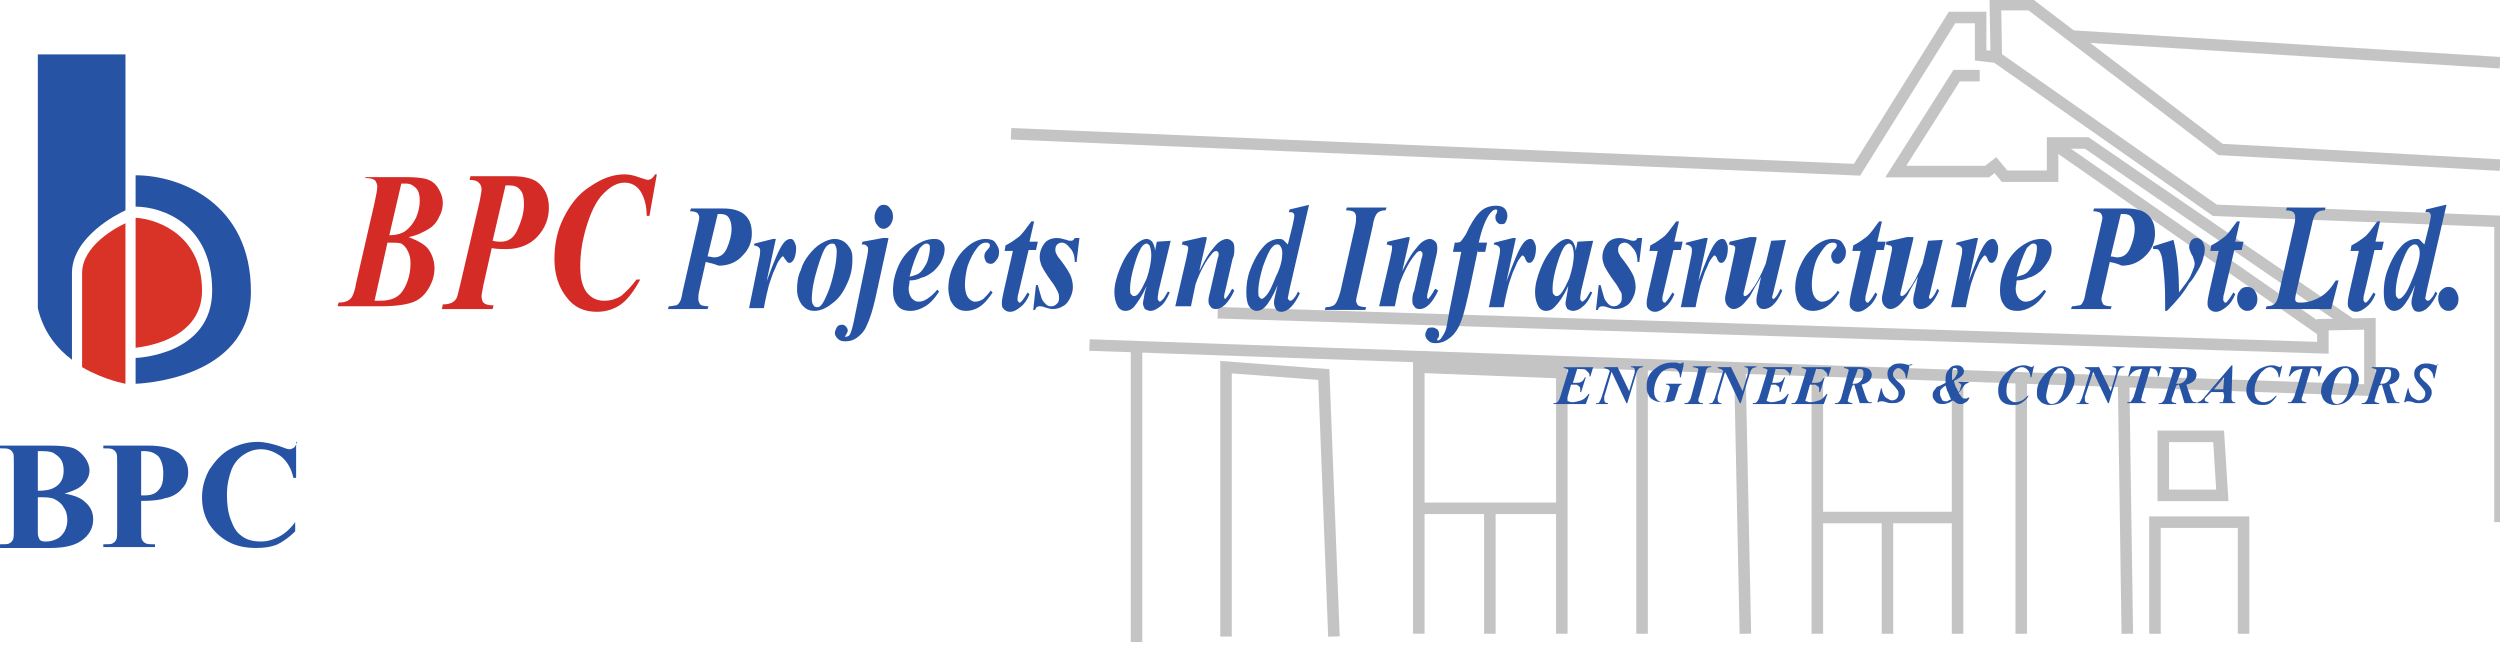 <?xml version="1.0" encoding="utf-8"?>
<!-- Generator: Adobe Illustrator 16.0.0, SVG Export Plug-In . SVG Version: 6.00 Build 0)  -->
<!DOCTYPE svg PUBLIC "-//W3C//DTD SVG 1.1//EN" "http://www.w3.org/Graphics/SVG/1.1/DTD/svg11.dtd">
<svg version="1.1" id="Layer_1" xmlns:x="http://ns.adobe.com/Extensibility/1.0/" xmlns:i="http://ns.adobe.com/AdobeIllustrator/10.0/" xmlns:graph="http://ns.adobe.com/Graphs/1.0/"
	 xmlns="http://www.w3.org/2000/svg" xmlns:xlink="http://www.w3.org/1999/xlink" xmlns:a="http://ns.adobe.com/AdobeSVGViewerExtensions/3.0/"
	 x="0px" y="0px" width="271px" height="70px" viewBox="0 0 271 70" enable-background="new 0 0 271 70" xml:space="preserve">
<g>
	<g>
		<polyline fill="none" stroke="#C5C4C5" stroke-width="1.25" stroke-miterlimit="10" points="109.6,14.5 201.3,18.4 211.6,1.9 
			214.7,1.9 214.7,6 216.4,6.2 240.1,22.8 271,24 271,56.6 		"/>
		<polyline fill="none" stroke="#C5C4C5" stroke-width="1.25" stroke-miterlimit="10" points="271,17.9 240.7,16.2 220.1,0.5 
			216.3,0.5 216.4,6.2 		"/>
		<line fill="none" stroke="#C5C4C5" stroke-width="1.25" stroke-miterlimit="10" x1="224.5" y1="3.9" x2="271" y2="6.8"/>
		<polyline fill="none" stroke="#C5C4C5" stroke-width="1.25" stroke-miterlimit="10" points="132,33.9 251.8,37.7 251.8,35.2 
			256.9,35.1 256.9,42.3 118.1,37.4 		"/>
		<line fill="none" stroke="#C5C4C5" stroke-width="1.25" stroke-miterlimit="10" x1="251.8" y1="35.9" x2="222.5" y2="15.5"/>
		<polyline fill="none" stroke="#C5C4C5" stroke-width="1.25" stroke-miterlimit="10" points="254.8,35.1 226.2,15.5 222.5,15.5 
			222.5,19.1 217.3,19.1 216.3,17.9 215.4,18.6 205.5,18.6 212.1,8.2 214.6,8.2 		"/>
		<line fill="none" stroke="#C5C4C5" stroke-width="1.25" stroke-miterlimit="10" x1="123.2" y1="37.6" x2="123.2" y2="69.6"/>
		<polyline fill="none" stroke="#C5C4C5" stroke-width="1.25" stroke-miterlimit="10" points="132.9,69 132.9,39.8 143.5,40.6 
			144.6,69 		"/>
		<polyline fill="none" stroke="#C5C4C5" stroke-width="1.25" stroke-miterlimit="10" points="153.8,68.7 153.8,39.8 169.3,40.4 
			169.3,68.7 		"/>
		<line fill="none" stroke="#C5C4C5" stroke-width="1.25" stroke-miterlimit="10" x1="153.8" y1="55.1" x2="169.3" y2="55.1"/>
		<line fill="none" stroke="#C5C4C5" stroke-width="1.25" stroke-miterlimit="10" x1="161.5" y1="55.1" x2="161.5" y2="68.7"/>
		<line fill="none" stroke="#C5C4C5" stroke-width="1.25" stroke-miterlimit="10" x1="178" y1="68.7" x2="178" y2="39.5"/>
		<line fill="none" stroke="#C5C4C5" stroke-width="1.25" stroke-miterlimit="10" x1="189.2" y1="68.7" x2="188.6" y2="39.9"/>
		<line fill="none" stroke="#C5C4C5" stroke-width="1.25" stroke-miterlimit="10" x1="197" y1="68.7" x2="197" y2="40.2"/>
		<line fill="none" stroke="#C5C4C5" stroke-width="1.25" stroke-miterlimit="10" x1="212.2" y1="68.7" x2="212.2" y2="40.7"/>
		<line fill="none" stroke="#C5C4C5" stroke-width="1.25" stroke-miterlimit="10" x1="197" y1="56.1" x2="212.2" y2="56.1"/>
		<line fill="none" stroke="#C5C4C5" stroke-width="1.25" stroke-miterlimit="10" x1="204.6" y1="56.1" x2="204.6" y2="68.7"/>
		<line fill="none" stroke="#C5C4C5" stroke-width="1.25" stroke-miterlimit="10" x1="219.1" y1="68.7" x2="219.1" y2="40.9"/>
		<line fill="none" stroke="#C5C4C5" stroke-width="1.25" stroke-miterlimit="10" x1="230.6" y1="68.7" x2="230.2" y2="41.3"/>
		<polyline fill="none" stroke="#C5C4C5" stroke-width="1.25" stroke-miterlimit="10" points="233.6,68.7 233.6,56.6 243.2,56.6 
			243.2,68.7 		"/>
		<polygon fill="none" stroke="#C5C4C5" stroke-width="1.25" stroke-miterlimit="10" points="234.5,47.3 240.5,47.3 240.9,53.7 
			234.5,53.7 		"/>
	</g>
	<g>
		<path fill="#2753A5" d="M14.7,19v3.4c2.9,0,8.3,1.9,8.3,9.1c0,7-8.2,7.3-8.3,7.3l0,0v2.8c0,0,12.5-0.3,12.5-10
			C27.2,22,19.5,19,14.7,19z"/>
		<path fill="#D93328" d="M14.7,23.6v14.1c1.7-0.2,7.2-1.2,7.2-6.2C21.9,25.7,17.4,23.8,14.7,23.6z"/>
	</g>
	<g>
		<path fill="#2753A5" d="M7.8,29.6c0-3.9,4.9-6.4,5.8-6.8V5.9H4.1v27.5C4.7,36,6.2,37.8,7.8,39V29.6z"/>
		<path fill="#D93328" d="M8.9,29.6v10.2c2.4,1.4,4.7,1.8,4.7,1.8V24.2C12.7,24.6,8.9,26.6,8.9,29.6z"/>
	</g>
	<g>
		<path fill="#2753A5" d="M7,53.5c1.1,0.2,1.8,0.5,2.2,0.9c0.6,0.5,0.9,1.1,0.9,1.9c0,0.8-0.3,1.5-1,2.1c-0.8,0.7-2,1-3.6,1H0V59
			c0.5,0,0.9,0,1-0.1c0.2-0.1,0.3-0.2,0.4-0.4c0.1-0.2,0.1-0.5,0.1-1.1v-7.2c0-0.6,0-1-0.1-1.1c-0.1-0.2-0.2-0.3-0.4-0.4
			c-0.2-0.1-0.5-0.1-1-0.1v-0.3h5.3c1.3,0,2.2,0.1,2.7,0.3c0.5,0.2,0.9,0.6,1.2,1c0.3,0.4,0.5,0.9,0.5,1.4c0,0.5-0.2,1-0.6,1.4
			C8.7,52.9,8,53.2,7,53.5z M4.1,53.9v3.5l0,0.4c0,0.3,0.1,0.5,0.2,0.7c0.2,0.2,0.4,0.2,0.7,0.2c0.4,0,0.8-0.1,1.2-0.3
			c0.4-0.2,0.6-0.5,0.8-0.8c0.2-0.4,0.3-0.8,0.3-1.2c0-0.5-0.1-1-0.4-1.4c-0.2-0.4-0.6-0.7-1-0.9C5.5,53.9,4.9,53.9,4.1,53.9z
			 M4.1,53.2c0.8,0,1.3-0.1,1.7-0.3c0.4-0.2,0.6-0.4,0.8-0.7c0.2-0.3,0.3-0.7,0.3-1.2c0-0.5-0.1-0.9-0.3-1.2
			c-0.2-0.3-0.5-0.5-0.8-0.7c-0.4-0.2-0.9-0.2-1.7-0.2V53.2z"/>
		<path fill="#2753A5" d="M15.3,54.3v3.1c0,0.6,0,1,0.1,1.1c0.1,0.2,0.2,0.3,0.4,0.4c0.2,0.1,0.5,0.1,1,0.1v0.3h-5.6V59
			c0.5,0,0.9,0,1-0.1c0.2-0.1,0.3-0.2,0.4-0.4c0.1-0.2,0.1-0.5,0.1-1.1v-7.2c0-0.6,0-1-0.1-1.1c-0.1-0.2-0.2-0.3-0.4-0.4
			c-0.2-0.1-0.5-0.1-1-0.1v-0.3H16c1.6,0,2.7,0.3,3.4,0.8c0.7,0.6,1,1.3,1,2.1c0,0.7-0.2,1.3-0.7,1.8c-0.4,0.5-1.1,0.9-1.8,1
			C17.4,54.2,16.5,54.3,15.3,54.3z M15.3,48.9v4.8c0.2,0,0.3,0,0.4,0c0.7,0,1.2-0.2,1.5-0.6c0.4-0.4,0.5-1,0.5-1.8
			c0-0.8-0.2-1.4-0.5-1.8c-0.4-0.4-0.9-0.6-1.6-0.6H15.3z"/>
		<path fill="#2753A5" d="M32.1,48v3.8h-0.3c-0.2-1-0.7-1.8-1.3-2.3c-0.7-0.5-1.4-0.8-2.2-0.8c-0.7,0-1.3,0.2-1.9,0.6
			c-0.6,0.4-1,0.9-1.3,1.6c-0.3,0.8-0.5,1.7-0.5,2.7c0,1,0.1,1.9,0.4,2.7c0.3,0.8,0.6,1.4,1.2,1.8c0.5,0.4,1.2,0.6,2.1,0.6
			c0.7,0,1.3-0.2,1.9-0.5c0.6-0.3,1.2-0.8,1.8-1.6v1c-0.6,0.6-1.3,1.1-1.9,1.4c-0.7,0.3-1.5,0.4-2.3,0.4c-1.2,0-2.2-0.2-3.1-0.7
			c-0.9-0.5-1.6-1.2-2.1-2c-0.5-0.9-0.7-1.8-0.7-2.8c0-1.1,0.3-2.1,0.8-3c0.6-0.9,1.3-1.7,2.2-2.2c0.9-0.5,1.9-0.8,3-0.8
			c0.8,0,1.6,0.2,2.5,0.5c0.5,0.2,0.8,0.3,1,0.3c0.2,0,0.3-0.1,0.5-0.2c0.1-0.1,0.2-0.3,0.3-0.6H32.1z"/>
	</g>
	<g>
		<path fill="#2753A5" d="M76.5,28.4l-0.7,3.1c-0.1,0.4-0.1,0.7-0.1,0.9c0,0.3,0.1,0.4,0.2,0.6c0.1,0.1,0.4,0.2,0.9,0.2l-0.1,0.3
			h-4.3l0.1-0.3c0.4,0,0.6-0.1,0.8-0.1c0.2-0.1,0.3-0.2,0.4-0.4c0.1-0.1,0.2-0.5,0.3-1.1l1.6-7c0.1-0.5,0.2-0.8,0.2-1
			c0-0.2-0.1-0.4-0.2-0.5c-0.1-0.1-0.4-0.2-0.8-0.2l0.1-0.3h3.5c1,0,1.6,0.2,2.1,0.5c0.7,0.5,1,1.2,1,2.2c0,0.9-0.3,1.7-1,2.4
			c-0.6,0.7-1.5,1.1-2.6,1.1C77.4,28.6,77,28.5,76.5,28.4z M76.7,27.8c0.3,0,0.5,0.1,0.7,0.1c0.6,0,1.1-0.3,1.4-1
			c0.3-0.7,0.5-1.4,0.5-2.1c0-0.5-0.1-0.9-0.3-1.2c-0.2-0.3-0.5-0.4-0.9-0.4c-0.1,0-0.2,0-0.3,0L76.7,27.8z"/>
		<path fill="#2753A5" d="M84.1,25.9l-1,4.6c0.8-2.2,1.4-3.6,1.8-4.1c0.2-0.3,0.5-0.5,0.8-0.5c0.2,0,0.3,0.1,0.4,0.3
			c0.1,0.2,0.2,0.4,0.2,0.7c0,0.5-0.1,1-0.3,1.3c-0.1,0.2-0.3,0.3-0.4,0.3c-0.2,0-0.3-0.1-0.4-0.3C85.1,28.1,85,28,85,27.9
			c0,0-0.1-0.1-0.1-0.1c0,0-0.1,0-0.1,0c-0.1,0.1-0.2,0.2-0.4,0.5c-0.2,0.3-0.3,0.7-0.6,1.3c-0.2,0.6-0.4,1.1-0.5,1.5
			c-0.1,0.4-0.3,1.2-0.5,2.3h-1.6l1.1-5.4c0.1-0.4,0.1-0.7,0.1-0.8c0-0.1,0-0.3-0.1-0.3c0-0.1-0.1-0.1-0.2-0.2
			c-0.1,0-0.2-0.1-0.4-0.1l0.1-0.2l2-0.5H84.1z"/>
		<path fill="#2753A5" d="M90.5,25.9c0.3,0,0.7,0.1,1,0.3c0.3,0.2,0.5,0.5,0.7,0.8c0.2,0.4,0.2,0.7,0.2,1.2c0,0.9-0.2,1.8-0.6,2.6
			c-0.4,0.9-0.9,1.6-1.6,2.1c-0.6,0.5-1.3,0.8-1.9,0.8c-0.6,0-1-0.2-1.4-0.7c-0.3-0.4-0.5-1-0.5-1.6c0-0.8,0.1-1.5,0.4-2.1
			c0.2-0.7,0.5-1.2,0.9-1.7c0.4-0.5,0.8-0.9,1.3-1.2C89.5,26.1,90,25.9,90.5,25.9z M90.2,26.4c-0.2,0-0.4,0.1-0.6,0.3
			c-0.3,0.3-0.6,1.1-1,2.4c-0.4,1.3-0.6,2.4-0.6,3.4c0,0.3,0.1,0.5,0.2,0.6c0.1,0.2,0.3,0.2,0.4,0.2c0.2,0,0.3-0.1,0.4-0.2
			c0.2-0.2,0.4-0.6,0.7-1.3c0.3-0.7,0.5-1.4,0.7-2.3c0.2-0.8,0.3-1.6,0.3-2.3c0-0.3-0.1-0.5-0.2-0.7C90.5,26.5,90.4,26.4,90.2,26.4z
			"/>
		<path fill="#2753A5" d="M96.3,25.9l-1.4,6.4c-0.3,1.3-0.6,2.3-1,3.1c-0.2,0.5-0.6,0.9-1,1.2c-0.4,0.3-0.8,0.4-1.3,0.4
			c-0.4,0-0.6-0.1-0.8-0.3c-0.2-0.2-0.3-0.4-0.3-0.6c0-0.2,0.1-0.4,0.2-0.6c0.1-0.2,0.3-0.3,0.6-0.3c0.2,0,0.3,0.1,0.4,0.2
			c0.1,0.1,0.2,0.3,0.2,0.4c0,0.2-0.1,0.3-0.2,0.5c0,0.1-0.1,0.1-0.1,0.1c0,0,0,0.1,0,0.1c0,0,0.1,0,0.1,0c0.2,0,0.4-0.1,0.5-0.4
			c0.1-0.2,0.3-0.9,0.5-2l1.3-6.3c0.1-0.5,0.1-0.7,0.1-0.8c0-0.1,0-0.2-0.1-0.3c-0.1-0.1-0.2-0.2-0.4-0.2c0,0-0.1,0-0.2,0l0.1-0.3
			l2.2-0.4H96.3z M95.8,22.2c0.3,0,0.5,0.1,0.7,0.4c0.2,0.2,0.3,0.5,0.3,0.9c0,0.3-0.1,0.6-0.3,0.9c-0.2,0.2-0.4,0.4-0.7,0.4
			c-0.3,0-0.5-0.1-0.7-0.4c-0.2-0.2-0.3-0.5-0.3-0.9c0-0.3,0.1-0.6,0.3-0.9C95.3,22.3,95.5,22.2,95.8,22.2z"/>
		<path fill="#2753A5" d="M98.6,30.4c0,0.4-0.1,0.6-0.1,0.9c0,0.4,0.1,0.7,0.3,1c0.2,0.2,0.4,0.4,0.8,0.4c0.3,0,0.6-0.1,0.9-0.3
			c0.3-0.2,0.7-0.5,1.1-1l0.2,0.2c-0.5,0.8-1,1.3-1.5,1.6c-0.5,0.3-1,0.5-1.6,0.5c-0.7,0-1.2-0.2-1.5-0.7c-0.3-0.4-0.4-0.9-0.4-1.5
			c0-0.9,0.2-1.8,0.6-2.7c0.4-0.9,1-1.6,1.7-2.1c0.7-0.5,1.4-0.8,2.2-0.8c0.4,0,0.6,0.1,0.8,0.3c0.2,0.2,0.3,0.5,0.3,0.8
			c0,0.4-0.1,0.8-0.3,1.2c-0.2,0.5-0.6,0.9-0.9,1.2c-0.4,0.3-0.8,0.6-1.3,0.7C99.5,30.3,99.1,30.4,98.6,30.4z M98.6,30
			c0.4-0.1,0.7-0.2,0.9-0.3c0.2-0.1,0.4-0.3,0.6-0.6c0.2-0.3,0.4-0.6,0.5-1c0.1-0.4,0.2-0.8,0.2-1.2c0-0.2,0-0.3-0.1-0.4
			c-0.1-0.1-0.2-0.1-0.3-0.1c-0.2,0-0.4,0.2-0.7,0.5C99.3,27.7,98.9,28.7,98.6,30z"/>
		<path fill="#2753A5" d="M107.4,31.5l0.2,0.2c-0.4,0.6-0.8,1.1-1.2,1.4c-0.5,0.4-1.1,0.6-1.7,0.6c-0.4,0-0.7-0.1-1-0.3
			c-0.3-0.2-0.5-0.5-0.7-0.9c-0.1-0.4-0.2-0.8-0.2-1.2c0-0.9,0.2-1.8,0.6-2.6c0.4-0.9,0.9-1.5,1.5-2c0.6-0.5,1.3-0.8,1.9-0.8
			c0.5,0,0.9,0.1,1.1,0.4c0.2,0.3,0.4,0.6,0.4,1c0,0.4-0.1,0.7-0.3,0.9c-0.2,0.3-0.4,0.4-0.6,0.4c-0.2,0-0.4-0.1-0.5-0.2
			c-0.1-0.2-0.2-0.4-0.2-0.6c0-0.3,0.1-0.5,0.4-0.8c0.2-0.2,0.2-0.3,0.2-0.4c0-0.1,0-0.2-0.1-0.2c-0.1-0.1-0.2-0.1-0.3-0.1
			c-0.4,0-0.7,0.2-1,0.6c-0.4,0.5-0.7,1.1-1,1.9c-0.2,0.7-0.3,1.5-0.3,2.1c0,0.5,0.1,1,0.3,1.3c0.2,0.3,0.5,0.5,0.8,0.5
			c0.3,0,0.6-0.1,0.9-0.3C106.8,32.2,107.1,31.9,107.4,31.5z"/>
		<path fill="#2753A5" d="M112.1,24l-0.5,2.2h0.9l-0.2,0.9h-0.8l-1.1,4.7c-0.1,0.3-0.1,0.5-0.1,0.7c0,0.1,0,0.1,0.1,0.2
			c0,0.1,0.1,0.1,0.1,0.1c0.1,0,0.1,0,0.2-0.1c0.2-0.2,0.4-0.5,0.7-1l0.2,0.2c-0.3,0.7-0.6,1.1-1,1.4c-0.4,0.3-0.7,0.5-1.1,0.5
			c-0.3,0-0.5-0.1-0.7-0.3c-0.2-0.2-0.2-0.4-0.2-0.7c0-0.3,0.1-0.7,0.2-1.2l1-4.4h-0.9l0.1-0.6c0.6-0.3,1-0.6,1.4-0.9
			c0.4-0.3,0.8-0.9,1.4-1.7H112.1z"/>
		<path fill="#2753A5" d="M117,25.9l-0.3,2.5h-0.2c0-0.7-0.2-1.2-0.5-1.5c-0.3-0.4-0.6-0.6-0.9-0.6c-0.2,0-0.4,0.1-0.5,0.2
			c-0.1,0.1-0.2,0.3-0.2,0.5c0,0.2,0,0.3,0.1,0.5c0.1,0.2,0.2,0.4,0.4,0.6c0.7,0.9,1.1,1.6,1.2,1.9c0.1,0.3,0.2,0.7,0.2,1.1
			c0,0.4-0.1,0.8-0.3,1.2c-0.2,0.4-0.4,0.7-0.8,0.9c-0.3,0.2-0.7,0.3-1.1,0.3c-0.2,0-0.6-0.1-0.9-0.2c-0.2-0.1-0.4-0.1-0.5-0.1
			c-0.1,0-0.2,0-0.3,0.1c-0.1,0-0.1,0.1-0.2,0.3H112l0.3-2.7h0.2c0.2,0.7,0.3,1.1,0.4,1.4c0.1,0.3,0.3,0.5,0.5,0.7
			c0.2,0.2,0.4,0.2,0.6,0.2c0.2,0,0.4-0.1,0.6-0.3c0.2-0.2,0.2-0.4,0.2-0.7c0-0.3-0.1-0.5-0.2-0.7c-0.1-0.2-0.3-0.6-0.7-1.1
			c-0.5-0.7-0.8-1.2-1-1.6c-0.1-0.3-0.2-0.6-0.2-0.9c0-0.6,0.2-1.1,0.5-1.5c0.3-0.4,0.8-0.6,1.4-0.6c0.3,0,0.6,0.1,1,0.2
			c0.2,0.1,0.4,0.1,0.5,0.1c0.2,0,0.3-0.1,0.4-0.3H117z"/>
		<path fill="#2753A5" d="M126.9,26.1l-1.3,5.4l-0.1,0.7c0,0.1,0,0.1,0,0.2c0,0.1,0,0.1,0.1,0.2c0,0,0.1,0.1,0.1,0.1
			c0.1,0,0.2-0.1,0.4-0.3c0.1-0.1,0.2-0.3,0.5-0.8l0.2,0.1c-0.3,0.7-0.6,1.2-1,1.5c-0.4,0.3-0.7,0.5-1.1,0.5c-0.2,0-0.4-0.1-0.6-0.2
			c-0.1-0.2-0.2-0.4-0.2-0.6c0-0.2,0.1-0.6,0.2-1.2l0.2-0.7c-0.5,1.1-1,1.8-1.4,2.3c-0.3,0.3-0.6,0.4-0.9,0.4
			c-0.4,0-0.7-0.2-0.9-0.6c-0.2-0.4-0.3-0.9-0.3-1.4c0-0.8,0.2-1.6,0.6-2.6c0.4-1,0.9-1.8,1.5-2.4c0.5-0.5,1-0.8,1.4-0.8
			c0.2,0,0.4,0.1,0.6,0.3c0.1,0.2,0.3,0.5,0.3,1l0.2-1L126.9,26.1z M124.8,27.6c0-0.4-0.1-0.8-0.2-1c-0.1-0.1-0.2-0.2-0.3-0.2
			c-0.1,0-0.3,0.1-0.4,0.2c-0.3,0.3-0.6,1-0.9,2c-0.3,1-0.5,1.9-0.5,2.7c0,0.3,0,0.5,0.1,0.6c0.1,0.1,0.2,0.2,0.3,0.2
			c0.2,0,0.4-0.1,0.6-0.4c0.3-0.4,0.5-0.9,0.8-1.5C124.6,29.3,124.8,28.4,124.8,27.6z"/>
		<path fill="#2753A5" d="M130.8,25.9l-0.8,3.5c0.5-1,0.9-1.7,1.2-2.1c0.4-0.5,0.7-0.9,1-1.1c0.3-0.2,0.6-0.3,0.8-0.3
			c0.2,0,0.4,0.1,0.6,0.3c0.2,0.2,0.2,0.5,0.2,0.8c0,0.3,0,0.7-0.2,1.1l-0.8,3.5c-0.1,0.3-0.1,0.5-0.1,0.6c0,0.1,0,0.1,0,0.1
			c0,0,0.1,0.1,0.1,0.1c0,0,0.1,0,0.1-0.1c0.2-0.2,0.3-0.4,0.5-0.7c0-0.1,0.1-0.2,0.2-0.3l0.2,0.2c-0.6,1.3-1.3,2-2,2
			c-0.3,0-0.5-0.1-0.6-0.3c-0.2-0.2-0.2-0.4-0.2-0.7c0-0.2,0.1-0.6,0.2-1l0.8-3.5c0.1-0.2,0.1-0.4,0.1-0.5c0-0.1,0-0.1-0.1-0.2
			c0,0-0.1-0.1-0.1-0.1c-0.2,0-0.4,0.1-0.6,0.4c-0.6,0.7-1.2,1.8-1.7,3.2l-0.5,2.4h-1.7l1.2-5.2c0.1-0.5,0.2-0.9,0.2-1.1
			c0-0.1,0-0.2-0.1-0.2c0-0.1-0.1-0.1-0.2-0.1c-0.1,0-0.2-0.1-0.4-0.1l0.1-0.3l2.2-0.5H130.8z"/>
		<path fill="#2753A5" d="M141.9,22.2l-2.1,9.1c-0.1,0.6-0.2,0.9-0.2,1c0,0.1,0,0.1,0.1,0.2c0,0,0.1,0.1,0.1,0.1
			c0.1,0,0.2,0,0.3-0.1c0.2-0.2,0.4-0.4,0.6-0.9l0.2,0.2c-0.6,1.3-1.3,2-2,2c-0.3,0-0.5-0.1-0.6-0.3c-0.1-0.2-0.2-0.4-0.2-0.7
			c0-0.3,0.1-0.6,0.2-1.1l0.2-0.8c-0.5,1.2-1,2-1.4,2.4c-0.3,0.3-0.6,0.4-0.9,0.4c-0.3,0-0.6-0.2-0.8-0.5c-0.2-0.3-0.3-0.8-0.3-1.5
			c0-0.8,0.1-1.6,0.4-2.4c0.3-0.8,0.6-1.4,1-2c0.4-0.5,0.7-0.9,1.1-1.1c0.3-0.2,0.7-0.3,1-0.3c0.2,0,0.3,0,0.5,0.1
			c0.1,0.1,0.3,0.3,0.5,0.5l0.5-2c0.1-0.5,0.2-0.9,0.2-1.1c0-0.1,0-0.2-0.1-0.3c-0.1-0.1-0.2-0.1-0.3-0.1c-0.1,0-0.1,0-0.2,0
			l0.1-0.3l2.1-0.5H141.9z M139,27.4c0-0.3-0.1-0.6-0.2-0.7c-0.1-0.2-0.2-0.2-0.4-0.2s-0.3,0.1-0.5,0.3c-0.3,0.3-0.6,1-1,2.1
			c-0.3,1-0.5,1.9-0.5,2.7c0,0.3,0,0.5,0.1,0.6c0.1,0.1,0.2,0.2,0.2,0.2c0.2,0,0.3-0.1,0.5-0.3c0.4-0.4,0.7-1.1,1.1-2.1
			C138.9,28.8,139,28,139,27.4z"/>
		<path fill="#2753A5" d="M145.9,22.8l0.1-0.3h4.3l-0.1,0.3c-0.4,0-0.7,0.1-0.9,0.3c-0.2,0.2-0.4,0.7-0.5,1.4l-1.6,7.1
			c-0.1,0.5-0.2,0.8-0.2,1c0,0.2,0.1,0.3,0.2,0.5c0.2,0.1,0.5,0.2,0.9,0.2l-0.1,0.3h-4.4l0.1-0.3c0.4,0,0.8-0.1,1-0.3
			c0.2-0.2,0.4-0.7,0.6-1.4l1.6-7.1c0.1-0.4,0.1-0.8,0.1-1c0-0.2-0.1-0.4-0.2-0.5C146.7,22.9,146.4,22.8,145.9,22.8z"/>
		<path fill="#2753A5" d="M152.8,25.9l-0.8,3.5c0.5-1,0.9-1.7,1.2-2.1c0.4-0.5,0.7-0.9,1-1.1c0.3-0.2,0.6-0.3,0.8-0.3
			c0.2,0,0.4,0.1,0.6,0.3c0.2,0.2,0.2,0.5,0.2,0.8c0,0.3-0.1,0.7-0.2,1.1l-0.8,3.5c-0.1,0.3-0.1,0.5-0.1,0.6c0,0.1,0,0.1,0,0.1
			c0,0,0.1,0.1,0.1,0.1c0,0,0.1,0,0.1-0.1c0.2-0.2,0.3-0.4,0.5-0.7c0-0.1,0.1-0.2,0.2-0.3l0.3,0.2c-0.6,1.3-1.3,2-2,2
			c-0.3,0-0.5-0.1-0.6-0.3c-0.2-0.2-0.2-0.4-0.2-0.7c0-0.2,0-0.6,0.2-1l0.8-3.5c0.1-0.2,0.1-0.4,0.1-0.5c0-0.1,0-0.1-0.1-0.2
			c0,0-0.1-0.1-0.1-0.1c-0.2,0-0.4,0.1-0.6,0.4c-0.6,0.7-1.2,1.8-1.7,3.2l-0.5,2.4h-1.7l1.2-5.2c0.1-0.5,0.2-0.9,0.2-1.1
			c0-0.1,0-0.2,0-0.2c0-0.1-0.1-0.1-0.2-0.1c-0.1,0-0.2-0.1-0.4-0.1l0.1-0.3l2.2-0.5H152.8z"/>
		<path fill="#2753A5" d="M160.2,27.1l-0.8,3.8c-0.4,1.8-0.7,3.1-1,3.9c-0.3,0.8-0.7,1.4-1.2,1.8c-0.5,0.4-1,0.6-1.6,0.6
			c-0.4,0-0.6-0.1-0.8-0.3c-0.2-0.2-0.3-0.4-0.3-0.6c0-0.2,0.1-0.4,0.2-0.6c0.1-0.2,0.3-0.2,0.6-0.2c0.2,0,0.3,0.1,0.5,0.2
			c0.1,0.1,0.2,0.3,0.2,0.5c0,0.2,0,0.3-0.1,0.4c-0.1,0.1-0.1,0.1-0.1,0.2l0,0.1c0,0,0.1,0,0.1,0c0.1,0,0.2-0.1,0.3-0.2
			c0.2-0.3,0.4-0.6,0.5-0.9c0.1-0.2,0.2-0.9,0.4-2l1.3-6.5h-0.9l0.2-1c0.3,0,0.6,0,0.7-0.2c0.1-0.1,0.3-0.4,0.5-0.7
			c0.5-1.1,1-1.9,1.5-2.4c0.5-0.5,1.1-0.7,1.8-0.7c0.4,0,0.7,0.1,0.9,0.3c0.2,0.2,0.3,0.5,0.3,0.8c0,0.3-0.1,0.5-0.2,0.7
			c-0.1,0.2-0.3,0.2-0.5,0.2c-0.2,0-0.3-0.1-0.4-0.2c-0.1-0.1-0.2-0.3-0.2-0.5c0-0.1,0-0.3,0.1-0.4c0.1-0.2,0.1-0.3,0.1-0.3
			c0-0.1,0-0.1,0-0.1c0,0-0.1-0.1-0.1-0.1c-0.3,0-0.5,0.2-0.8,0.6c-0.4,0.6-0.8,1.6-1.1,3h0.9l-0.2,1H160.2z"/>
		<path fill="#2753A5" d="M164.3,25.9l-1,4.6c0.8-2.2,1.4-3.6,1.8-4.1c0.2-0.3,0.5-0.5,0.8-0.5c0.2,0,0.3,0.1,0.4,0.3
			c0.1,0.2,0.2,0.4,0.2,0.7c0,0.5-0.1,1-0.3,1.3c-0.1,0.2-0.3,0.3-0.4,0.3c-0.2,0-0.3-0.1-0.4-0.3c-0.1-0.2-0.1-0.3-0.2-0.4
			c0,0-0.1-0.1-0.1-0.1c0,0-0.1,0-0.1,0c-0.1,0.1-0.2,0.2-0.4,0.5c-0.2,0.3-0.3,0.7-0.6,1.3c-0.2,0.6-0.4,1.1-0.5,1.5
			c-0.1,0.4-0.3,1.2-0.5,2.3h-1.6l1.1-5.4c0.1-0.4,0.1-0.7,0.1-0.8c0-0.1,0-0.3-0.1-0.3c0-0.1-0.1-0.1-0.2-0.2
			c-0.1,0-0.2-0.1-0.4-0.1l0.1-0.2l2-0.5H164.3z"/>
		<path fill="#2753A5" d="M172.7,26.1l-1.3,5.4l-0.1,0.7c0,0.1,0,0.1,0,0.2c0,0.1,0,0.1,0.1,0.2c0,0,0.1,0.1,0.1,0.1
			c0.1,0,0.2-0.1,0.4-0.3c0.1-0.1,0.2-0.3,0.5-0.8l0.2,0.1c-0.3,0.7-0.6,1.2-1,1.5c-0.3,0.3-0.7,0.5-1.1,0.5c-0.2,0-0.4-0.1-0.6-0.2
			c-0.1-0.2-0.2-0.4-0.2-0.6c0-0.2,0.1-0.6,0.2-1.2L170,31c-0.5,1.1-1,1.8-1.5,2.3c-0.3,0.3-0.6,0.4-0.9,0.4c-0.4,0-0.7-0.2-0.9-0.6
			c-0.2-0.4-0.3-0.9-0.3-1.4c0-0.8,0.2-1.6,0.6-2.6c0.4-1,0.9-1.8,1.5-2.4c0.5-0.5,1-0.8,1.4-0.8c0.2,0,0.4,0.1,0.6,0.3
			c0.1,0.2,0.3,0.5,0.3,1l0.2-1L172.7,26.1z M170.6,27.6c0-0.4-0.1-0.8-0.2-1c-0.1-0.1-0.2-0.2-0.3-0.2c-0.1,0-0.3,0.1-0.4,0.2
			c-0.3,0.3-0.6,1-0.9,2c-0.3,1-0.5,1.9-0.5,2.7c0,0.3,0,0.5,0.1,0.6c0.1,0.1,0.2,0.2,0.3,0.2c0.2,0,0.4-0.1,0.6-0.4
			c0.3-0.4,0.5-0.9,0.8-1.5C170.4,29.3,170.6,28.4,170.6,27.6z"/>
		<path fill="#2753A5" d="M178,25.9l-0.3,2.5h-0.2c0-0.7-0.2-1.2-0.5-1.5c-0.3-0.4-0.6-0.6-0.9-0.6c-0.2,0-0.4,0.1-0.5,0.2
			c-0.1,0.1-0.2,0.3-0.2,0.5c0,0.2,0,0.3,0.1,0.5c0.1,0.2,0.2,0.4,0.4,0.6c0.7,0.9,1.1,1.6,1.2,1.9c0.1,0.3,0.2,0.7,0.2,1.1
			c0,0.4-0.1,0.8-0.3,1.2c-0.2,0.4-0.4,0.7-0.8,0.9c-0.3,0.2-0.7,0.3-1.1,0.3c-0.3,0-0.6-0.1-0.9-0.2c-0.2-0.1-0.4-0.1-0.5-0.1
			c-0.1,0-0.2,0-0.3,0.1c-0.1,0-0.1,0.1-0.2,0.3H173l0.3-2.7h0.2c0.2,0.7,0.3,1.1,0.4,1.4c0.1,0.3,0.3,0.5,0.5,0.7
			c0.2,0.2,0.4,0.2,0.6,0.2c0.2,0,0.4-0.1,0.6-0.3c0.2-0.2,0.2-0.4,0.2-0.7c0-0.3,0-0.5-0.2-0.7c-0.1-0.2-0.3-0.6-0.7-1.1
			c-0.5-0.7-0.8-1.2-1-1.6c-0.1-0.3-0.2-0.6-0.2-0.9c0-0.6,0.2-1.1,0.5-1.5c0.3-0.4,0.8-0.6,1.4-0.6c0.3,0,0.6,0.1,1,0.2
			c0.2,0.1,0.4,0.1,0.5,0.1c0.2,0,0.3-0.1,0.4-0.3H178z"/>
		<path fill="#2753A5" d="M182,24l-0.5,2.2h0.9l-0.2,0.9h-0.8l-1.1,4.7c-0.1,0.3-0.1,0.5-0.1,0.7c0,0.1,0,0.1,0.1,0.2
			c0,0.1,0.1,0.1,0.1,0.1c0.1,0,0.2,0,0.2-0.1c0.2-0.2,0.4-0.5,0.7-1l0.2,0.2c-0.3,0.7-0.6,1.1-1,1.4c-0.4,0.3-0.7,0.5-1.1,0.5
			c-0.3,0-0.5-0.1-0.7-0.3c-0.2-0.2-0.2-0.4-0.2-0.7c0-0.3,0.1-0.7,0.2-1.2l1-4.4h-0.9l0.1-0.6c0.6-0.3,1-0.6,1.4-0.9
			c0.4-0.3,0.8-0.9,1.4-1.7H182z"/>
		<path fill="#2753A5" d="M185.1,25.9l-1,4.6c0.8-2.2,1.4-3.6,1.8-4.1c0.2-0.3,0.5-0.5,0.8-0.5c0.2,0,0.3,0.1,0.4,0.3
			c0.1,0.2,0.2,0.4,0.2,0.7c0,0.5-0.1,1-0.3,1.3c-0.1,0.2-0.3,0.3-0.4,0.3c-0.2,0-0.3-0.1-0.4-0.3c-0.1-0.2-0.1-0.3-0.2-0.4
			c0,0-0.1-0.1-0.1-0.1c0,0-0.1,0-0.1,0c-0.1,0.1-0.2,0.2-0.4,0.5c-0.2,0.3-0.3,0.7-0.6,1.3c-0.2,0.6-0.4,1.1-0.5,1.5
			c-0.1,0.4-0.3,1.2-0.5,2.3h-1.6l1.1-5.4c0.1-0.4,0.1-0.7,0.1-0.8c0-0.1,0-0.3-0.1-0.3c0-0.1-0.1-0.1-0.2-0.2
			c-0.1,0-0.2-0.1-0.4-0.1l0.1-0.2l2-0.5H185.1z"/>
		<path fill="#2753A5" d="M190.4,25.9l-1.3,5.5c-0.1,0.3-0.1,0.4-0.1,0.5c0,0,0,0.1,0,0.1c0,0,0.1,0.1,0.1,0.1
			c0.2,0,0.5-0.2,0.8-0.7c0.5-0.6,1-1.6,1.5-2.8l0.6-2.5l1.6-0.1l-1.3,5.4c-0.1,0.5-0.2,0.7-0.2,0.8c0,0,0,0.1,0,0.1
			c0,0,0.1,0.1,0.1,0.1c0.1,0,0.1,0,0.2-0.1c0.2-0.2,0.4-0.5,0.6-1l0.2,0.2c-0.6,1.4-1.3,2-2,2c-0.3,0-0.5-0.1-0.6-0.3
			c-0.2-0.2-0.2-0.4-0.2-0.7c0-0.3,0.1-0.7,0.2-1.1l0.3-1.4c-0.6,1-1,1.7-1.2,2.1c-0.4,0.5-0.7,0.9-1,1.1c-0.3,0.2-0.5,0.3-0.8,0.3
			c-0.2,0-0.4-0.1-0.6-0.3c-0.2-0.2-0.3-0.5-0.3-0.8c0-0.3,0.1-0.7,0.2-1.1l0.7-3.3c0.1-0.5,0.2-0.9,0.2-1.1c0-0.1,0-0.2-0.1-0.2
			c0-0.1-0.1-0.1-0.2-0.1c-0.1,0-0.2-0.1-0.4-0.1l0.1-0.3l2.2-0.5H190.4z"/>
		<path fill="#2753A5" d="M199.2,31.5l0.2,0.2c-0.4,0.6-0.8,1.1-1.2,1.4c-0.5,0.4-1.1,0.6-1.7,0.6c-0.4,0-0.7-0.1-1-0.3
			c-0.3-0.2-0.5-0.5-0.7-0.9c-0.1-0.4-0.2-0.8-0.2-1.2c0-0.9,0.2-1.8,0.6-2.6c0.4-0.9,0.9-1.5,1.5-2c0.6-0.5,1.3-0.8,1.9-0.8
			c0.5,0,0.9,0.1,1.1,0.4c0.2,0.3,0.4,0.6,0.4,1c0,0.4-0.1,0.7-0.3,0.9c-0.2,0.3-0.4,0.4-0.6,0.4c-0.2,0-0.4-0.1-0.5-0.2
			c-0.1-0.2-0.2-0.4-0.2-0.6c0-0.3,0.1-0.5,0.4-0.8c0.2-0.2,0.2-0.3,0.2-0.4c0-0.1,0-0.2-0.1-0.2c-0.1-0.1-0.2-0.1-0.3-0.1
			c-0.4,0-0.7,0.2-1,0.6c-0.4,0.5-0.8,1.1-1,1.9c-0.2,0.7-0.3,1.5-0.3,2.1c0,0.5,0.1,1,0.3,1.3c0.2,0.3,0.5,0.5,0.8,0.5
			c0.3,0,0.6-0.1,0.9-0.3C198.6,32.2,199,31.9,199.2,31.5z"/>
		<path fill="#2753A5" d="M204,24l-0.5,2.2h0.9l-0.2,0.9h-0.8l-1.1,4.7c-0.1,0.3-0.1,0.5-0.1,0.7c0,0.1,0,0.1,0.1,0.2
			c0,0.1,0.1,0.1,0.1,0.1c0.1,0,0.2,0,0.2-0.1c0.2-0.2,0.4-0.5,0.7-1l0.2,0.2c-0.3,0.7-0.6,1.1-1,1.4c-0.4,0.3-0.7,0.5-1.1,0.5
			c-0.3,0-0.5-0.1-0.7-0.3c-0.2-0.2-0.2-0.4-0.2-0.7c0-0.3,0.1-0.7,0.2-1.2l1-4.4h-0.9l0.1-0.6c0.6-0.3,1-0.6,1.4-0.9
			c0.4-0.3,0.8-0.9,1.4-1.7H204z"/>
		<path fill="#2753A5" d="M207.4,25.9l-1.3,5.5c-0.1,0.3-0.1,0.4-0.1,0.5c0,0,0,0.1,0,0.1c0,0,0.1,0.1,0.1,0.1
			c0.2,0,0.5-0.2,0.8-0.7c0.5-0.6,1-1.6,1.5-2.8l0.6-2.5l1.6-0.1l-1.3,5.4c-0.1,0.5-0.2,0.7-0.2,0.8c0,0,0,0.1,0,0.1
			c0,0,0.1,0.1,0.1,0.1c0.1,0,0.1,0,0.2-0.1c0.2-0.2,0.4-0.5,0.6-1l0.2,0.2c-0.6,1.4-1.3,2-2,2c-0.3,0-0.5-0.1-0.6-0.3
			c-0.2-0.2-0.2-0.4-0.2-0.7c0-0.3,0.1-0.7,0.2-1.1l0.3-1.4c-0.6,1-1,1.7-1.2,2.1c-0.4,0.5-0.7,0.9-1,1.1c-0.3,0.2-0.5,0.3-0.8,0.3
			c-0.2,0-0.4-0.1-0.6-0.3c-0.2-0.2-0.3-0.5-0.3-0.8c0-0.3,0.1-0.7,0.2-1.1l0.7-3.3c0.1-0.5,0.2-0.9,0.2-1.1c0-0.1,0-0.2-0.1-0.2
			c0-0.1-0.1-0.1-0.2-0.1c-0.1,0-0.2-0.1-0.4-0.1l0.1-0.3l2.2-0.5H207.4z"/>
		<path fill="#2753A5" d="M214.4,25.9l-1,4.6c0.8-2.2,1.4-3.6,1.8-4.1c0.2-0.3,0.5-0.5,0.8-0.5c0.2,0,0.3,0.1,0.4,0.3
			c0.1,0.2,0.2,0.4,0.2,0.7c0,0.5-0.1,1-0.3,1.3c-0.1,0.2-0.3,0.3-0.4,0.3c-0.2,0-0.3-0.1-0.4-0.3c-0.1-0.2-0.1-0.3-0.2-0.4
			c0,0-0.1-0.1-0.1-0.1c0,0-0.1,0-0.1,0c-0.1,0.1-0.2,0.2-0.4,0.5c-0.2,0.3-0.3,0.7-0.6,1.3c-0.2,0.6-0.4,1.1-0.5,1.5
			c-0.1,0.4-0.3,1.2-0.5,2.3h-1.6l1.1-5.4c0.1-0.4,0.1-0.7,0.1-0.8c0-0.1,0-0.3-0.1-0.3c0-0.1-0.1-0.1-0.2-0.2
			c-0.1,0-0.2-0.1-0.4-0.1l0.1-0.2l2-0.5H214.4z"/>
		<path fill="#2753A5" d="M218.6,30.4c0,0.4-0.1,0.6-0.1,0.9c0,0.4,0.1,0.7,0.3,1c0.2,0.2,0.4,0.4,0.8,0.4c0.3,0,0.6-0.1,0.9-0.3
			c0.3-0.2,0.7-0.5,1.1-1l0.2,0.2c-0.5,0.8-1,1.3-1.5,1.6c-0.5,0.3-1,0.5-1.6,0.5c-0.7,0-1.2-0.2-1.5-0.7c-0.3-0.4-0.4-0.9-0.4-1.5
			c0-0.9,0.2-1.8,0.6-2.7c0.4-0.9,1-1.6,1.7-2.1c0.7-0.5,1.4-0.8,2.2-0.8c0.4,0,0.6,0.1,0.8,0.3c0.2,0.2,0.3,0.5,0.3,0.8
			c0,0.4-0.1,0.8-0.3,1.2c-0.3,0.5-0.6,0.9-0.9,1.2c-0.4,0.3-0.8,0.6-1.3,0.7C219.5,30.3,219.1,30.4,218.6,30.4z M218.6,30
			c0.4-0.1,0.7-0.2,0.9-0.3c0.2-0.1,0.4-0.3,0.6-0.6c0.2-0.3,0.4-0.6,0.5-1c0.1-0.4,0.2-0.8,0.2-1.2c0-0.2,0-0.3-0.1-0.4
			c-0.1-0.1-0.2-0.1-0.3-0.1c-0.2,0-0.4,0.2-0.7,0.5C219.3,27.7,218.9,28.7,218.6,30z"/>
		<path fill="#2753A5" d="M228.7,28.4l-0.7,3.1c-0.1,0.4-0.2,0.7-0.2,0.9c0,0.3,0.1,0.4,0.2,0.6c0.1,0.1,0.4,0.2,0.9,0.2l-0.1,0.3
			h-4.3l0.1-0.3c0.4,0,0.6-0.1,0.8-0.1s0.3-0.2,0.4-0.4c0.1-0.1,0.2-0.5,0.3-1.1l1.6-7c0.1-0.5,0.2-0.8,0.2-1c0-0.2-0.1-0.4-0.2-0.5
			c-0.1-0.1-0.4-0.2-0.8-0.2l0.1-0.3h3.5c1,0,1.7,0.2,2.1,0.5c0.7,0.5,1,1.2,1,2.2c0,0.9-0.3,1.7-1,2.4c-0.7,0.7-1.5,1.1-2.6,1.1
			C229.6,28.6,229.2,28.5,228.7,28.4z M228.8,27.8c0.3,0,0.5,0.1,0.7,0.1c0.6,0,1.1-0.3,1.4-1c0.3-0.7,0.5-1.4,0.5-2.1
			c0-0.5-0.1-0.9-0.3-1.2c-0.2-0.3-0.5-0.4-0.9-0.4c-0.1,0-0.2,0-0.3,0L228.8,27.8z"/>
		<path fill="#2753A5" d="M234.9,33.7h-0.2c0-0.4,0-0.8,0-1c0-0.6,0-1.5-0.1-2.7c-0.1-1.2-0.2-2-0.3-2.3c-0.1-0.3-0.2-0.5-0.3-0.6
			c-0.1-0.1-0.2-0.1-0.3-0.1c-0.1,0-0.2,0-0.3,0v-0.3l2.2-0.7c0.4,1.5,0.6,3.4,0.6,5.7c0.6-0.8,1.1-1.4,1.3-1.9
			c0.2-0.5,0.4-0.9,0.4-1.2c0-0.2-0.1-0.5-0.2-0.8c-0.2-0.3-0.2-0.4-0.3-0.6c0-0.1-0.1-0.2-0.1-0.4c0-0.3,0.1-0.5,0.2-0.7
			c0.2-0.2,0.3-0.3,0.6-0.3c0.2,0,0.4,0.1,0.6,0.3c0.2,0.3,0.3,0.6,0.3,0.9c0,0.4-0.1,0.7-0.2,1.1c-0.1,0.4-0.3,0.8-0.6,1.3
			c-0.3,0.5-0.5,0.9-0.9,1.3C236.8,31.6,236,32.6,234.9,33.7z"/>
		<path fill="#2753A5" d="M242.8,24l-0.5,2.2h0.9l-0.2,0.9h-0.8l-1.1,4.7c-0.1,0.3-0.1,0.5-0.1,0.7c0,0.1,0,0.1,0.1,0.2
			c0,0.1,0.1,0.1,0.1,0.1c0.1,0,0.2,0,0.2-0.1c0.2-0.2,0.4-0.5,0.7-1l0.2,0.2c-0.3,0.7-0.6,1.1-1,1.4c-0.4,0.3-0.7,0.5-1.1,0.5
			c-0.3,0-0.5-0.1-0.7-0.3c-0.2-0.2-0.2-0.4-0.2-0.7c0-0.3,0.1-0.7,0.2-1.2l1-4.4h-0.9l0.1-0.6c0.6-0.3,1-0.6,1.4-0.9
			c0.4-0.3,0.8-0.9,1.4-1.7H242.8z"/>
		<path fill="#2753A5" d="M243.6,31.1c0.3,0,0.6,0.1,0.8,0.4c0.2,0.3,0.3,0.6,0.3,0.9c0,0.4-0.1,0.7-0.3,0.9
			c-0.2,0.3-0.5,0.4-0.8,0.4c-0.3,0-0.5-0.1-0.8-0.4c-0.2-0.3-0.3-0.6-0.3-0.9c0-0.4,0.1-0.7,0.3-0.9
			C243,31.2,243.3,31.1,243.6,31.1z"/>
		<path fill="#2753A5" d="M252.7,33.5h-7.1l0.1-0.3c0.4,0,0.7-0.1,0.9-0.3c0.2-0.2,0.4-0.7,0.5-1.4l1.6-7.1c0.1-0.4,0.1-0.7,0.1-0.9
			c0-0.2-0.1-0.4-0.2-0.5c-0.1-0.1-0.4-0.2-0.8-0.2l0.1-0.3h4.2l-0.1,0.3c-0.4,0-0.7,0.1-0.9,0.3c-0.2,0.2-0.4,0.7-0.5,1.3l-1.5,6.5
			c-0.2,0.8-0.3,1.3-0.3,1.5c0,0.1,0,0.2,0.1,0.3c0.1,0.1,0.3,0.1,0.5,0.1c0.7,0,1.4-0.2,2.1-0.6c0.7-0.4,1.2-1,1.7-1.8h0.3
			L252.7,33.5z"/>
		<path fill="#2753A5" d="M258,24l-0.5,2.2h0.9l-0.2,0.9h-0.8l-1.1,4.7c-0.1,0.3-0.1,0.5-0.1,0.7c0,0.1,0,0.1,0.1,0.2
			c0,0.1,0.1,0.1,0.1,0.1c0.1,0,0.1,0,0.2-0.1c0.2-0.2,0.4-0.5,0.7-1l0.2,0.2c-0.3,0.7-0.6,1.1-1,1.4c-0.4,0.3-0.7,0.5-1.1,0.5
			c-0.3,0-0.5-0.1-0.7-0.3c-0.2-0.2-0.2-0.4-0.2-0.7c0-0.3,0.1-0.7,0.2-1.2l1-4.4h-0.9l0.1-0.6c0.6-0.3,1-0.6,1.4-0.9
			c0.4-0.3,0.8-0.9,1.4-1.7H258z"/>
		<path fill="#2753A5" d="M265.2,22.2l-2.1,9.1c-0.1,0.6-0.2,0.9-0.2,1c0,0.1,0,0.1,0.1,0.2c0,0,0.1,0.1,0.1,0.1
			c0.1,0,0.2,0,0.3-0.1c0.2-0.2,0.4-0.4,0.6-0.9l0.2,0.2c-0.6,1.3-1.3,2-2,2c-0.3,0-0.5-0.1-0.6-0.3c-0.1-0.2-0.2-0.4-0.2-0.7
			c0-0.3,0.1-0.6,0.2-1.1l0.2-0.8c-0.5,1.2-1,2-1.4,2.4c-0.3,0.3-0.6,0.4-0.9,0.4c-0.3,0-0.6-0.2-0.8-0.5c-0.2-0.3-0.3-0.8-0.3-1.5
			c0-0.8,0.1-1.6,0.4-2.4c0.3-0.8,0.6-1.4,1-2c0.4-0.5,0.7-0.9,1.1-1.1c0.3-0.2,0.7-0.3,1-0.3c0.2,0,0.3,0,0.4,0.1
			c0.1,0.1,0.3,0.3,0.5,0.5l0.5-2c0.1-0.5,0.2-0.9,0.2-1.1c0-0.1,0-0.2-0.1-0.3c-0.1-0.1-0.2-0.1-0.3-0.1c-0.1,0-0.1,0-0.2,0
			l0.1-0.3l2.1-0.5H265.2z M262.3,27.4c0-0.3-0.1-0.6-0.2-0.7c-0.1-0.2-0.2-0.2-0.4-0.2c-0.1,0-0.3,0.1-0.5,0.3
			c-0.3,0.3-0.6,1-1,2.1c-0.3,1-0.5,1.9-0.5,2.7c0,0.3,0,0.5,0.1,0.6c0.1,0.1,0.2,0.2,0.2,0.2c0.2,0,0.3-0.1,0.5-0.3
			c0.4-0.4,0.7-1.1,1.1-2.1C262.1,28.8,262.3,28,262.3,27.4z"/>
		<path fill="#2753A5" d="M265.4,31.1c0.3,0,0.6,0.1,0.8,0.4c0.2,0.3,0.3,0.6,0.3,0.9c0,0.4-0.1,0.7-0.3,0.9
			c-0.2,0.3-0.5,0.4-0.8,0.4c-0.3,0-0.5-0.1-0.8-0.4c-0.2-0.3-0.3-0.6-0.3-0.9c0-0.4,0.1-0.7,0.3-0.9
			C264.9,31.2,265.1,31.1,265.4,31.1z"/>
	</g>
	<g>
		<path fill="#2753A5" d="M171,39.9l-0.5,1.6h0.1c0.4,0,0.6,0,0.8-0.1c0.2-0.1,0.3-0.3,0.4-0.5h0.1l-0.5,1.6h-0.1c0-0.1,0-0.2,0-0.3
			c0-0.1,0-0.2-0.1-0.3c-0.1-0.1-0.1-0.1-0.3-0.2c-0.1,0-0.2,0-0.4,0h-0.2l-0.4,1.4c0,0.1,0,0.2,0,0.3c0,0,0,0.1,0.1,0.1
			c0.1,0,0.2,0.1,0.4,0.1c0.3,0,0.7-0.1,1-0.2c0.3-0.1,0.6-0.4,0.8-0.7h0.1l-0.4,1.1h-3.5l0-0.1c0.2,0,0.3,0,0.4-0.1
			c0.1-0.1,0.2-0.2,0.3-0.5l0.8-2.6c0-0.1,0.1-0.3,0.1-0.3c0-0.1,0-0.1-0.1-0.2c-0.1,0-0.2-0.1-0.4-0.1l0-0.1h3.2l-0.3,1h-0.1
			c0-0.2,0-0.3-0.1-0.4c-0.1-0.1-0.2-0.2-0.3-0.3c-0.1-0.1-0.4-0.1-0.7-0.1H171z"/>
		<path fill="#2753A5" d="M175.3,39.7l1.3,2.7l0.6-2c0-0.1,0-0.2,0-0.3c0-0.1,0-0.2-0.1-0.2c-0.1-0.1-0.2-0.1-0.3-0.1l0-0.1h1.3
			l0,0.1c-0.2,0-0.3,0.1-0.4,0.1c-0.1,0.1-0.2,0.2-0.3,0.5l-1,3.3h-0.1l-1.6-3.4l-0.8,2.7c0,0.1,0,0.2,0,0.3c0,0.1,0,0.2,0.1,0.3
			c0.1,0.1,0.2,0.1,0.3,0.1l0,0.1H173l0-0.1c0.1,0,0.2,0,0.2,0c0.1,0,0.2-0.1,0.2-0.2c0.1-0.1,0.1-0.2,0.2-0.4l0.9-2.9
			c-0.1-0.1-0.2-0.2-0.3-0.2c-0.1,0-0.2-0.1-0.3-0.1l0-0.1H175.3z"/>
		<path fill="#2753A5" d="M182.5,39.6l-0.3,1.3h-0.1c0-0.4-0.1-0.6-0.3-0.8c-0.2-0.2-0.4-0.2-0.6-0.2c-0.3,0-0.6,0.1-0.9,0.3
			c-0.3,0.2-0.5,0.5-0.7,0.9c-0.2,0.4-0.3,0.9-0.3,1.3c0,0.4,0.1,0.7,0.3,0.9c0.2,0.2,0.4,0.3,0.6,0.3c0.1,0,0.2,0,0.4-0.1l0.3-1.1
			c0.1-0.2,0.1-0.3,0.1-0.4c0-0.1,0-0.1-0.1-0.2c-0.1-0.1-0.2-0.1-0.3-0.1l0-0.1h1.7l0,0.1c-0.1,0-0.2,0-0.2,0.1
			c-0.1,0-0.1,0.1-0.1,0.1c0,0-0.1,0.1-0.1,0.3l-0.4,1.2c-0.4,0.2-0.9,0.2-1.3,0.2c-0.4,0-0.7-0.1-0.9-0.2c-0.2-0.1-0.5-0.3-0.6-0.6
			c-0.2-0.3-0.2-0.6-0.2-1c0-0.8,0.3-1.4,1-1.9c0.5-0.4,1.1-0.6,1.8-0.6c0.1,0,0.2,0,0.3,0c0.1,0,0.2,0,0.4,0.1c0.1,0,0.2,0,0.2,0
			c0.1,0,0.2-0.1,0.2-0.1H182.5z"/>
		<path fill="#2753A5" d="M183.5,39.8l0-0.1h2l0,0.1c-0.2,0-0.3,0-0.4,0.1c-0.1,0.1-0.2,0.2-0.2,0.5l-0.7,2.6
			c-0.1,0.2-0.1,0.3-0.1,0.4c0,0.1,0,0.1,0.1,0.2c0.1,0.1,0.2,0.1,0.4,0.1l0,0.1h-2l0-0.1c0.2,0,0.3,0,0.4-0.1
			c0.1-0.1,0.2-0.2,0.3-0.5l0.7-2.6c0-0.2,0.1-0.3,0.1-0.4c0-0.1,0-0.1-0.1-0.2C183.9,39.9,183.7,39.8,183.5,39.8z"/>
		<path fill="#2753A5" d="M187.6,39.7l1.3,2.7l0.6-2c0-0.1,0-0.2,0-0.3c0-0.1,0-0.2-0.1-0.2c-0.1-0.1-0.2-0.1-0.3-0.1l0-0.1h1.3
			l0,0.1c-0.2,0-0.3,0.1-0.4,0.1c-0.1,0.1-0.2,0.2-0.3,0.5l-1,3.3h-0.1l-1.6-3.4l-0.8,2.7c0,0.1,0,0.2,0,0.3c0,0.1,0,0.2,0.1,0.3
			c0.1,0.1,0.2,0.1,0.3,0.1l0,0.1h-1.3l0-0.1c0.1,0,0.2,0,0.2,0c0.1,0,0.2-0.1,0.2-0.2c0.1-0.1,0.1-0.2,0.2-0.4l0.9-2.9
			c-0.1-0.1-0.2-0.2-0.3-0.2c-0.1,0-0.2-0.1-0.3-0.1l0-0.1H187.6z"/>
		<path fill="#2753A5" d="M192.5,39.9l-0.4,1.6h0.1c0.4,0,0.6,0,0.8-0.1c0.2-0.1,0.3-0.3,0.4-0.5h0.1l-0.5,1.6h-0.1
			c0-0.1,0-0.2,0-0.3c0-0.1,0-0.2-0.1-0.3c-0.1-0.1-0.2-0.1-0.3-0.2c-0.1,0-0.2,0-0.4,0H192l-0.4,1.4c0,0.1-0.1,0.2-0.1,0.3
			c0,0,0,0.1,0.1,0.1c0.1,0,0.2,0.1,0.4,0.1c0.3,0,0.7-0.1,1-0.2c0.3-0.1,0.6-0.4,0.8-0.7h0.1l-0.4,1.1H190l0-0.1
			c0.2,0,0.3,0,0.4-0.1c0.1-0.1,0.2-0.2,0.3-0.5l0.8-2.6c0-0.1,0.1-0.3,0.1-0.3c0-0.1,0-0.1-0.1-0.2c-0.1,0-0.2-0.1-0.4-0.1l0-0.1
			h3.2l-0.3,1H194c0-0.2,0-0.3-0.1-0.4c-0.1-0.1-0.2-0.2-0.3-0.3c-0.1-0.1-0.4-0.1-0.7-0.1H192.5z"/>
		<path fill="#2753A5" d="M196.9,39.9l-0.5,1.6h0.1c0.4,0,0.6,0,0.8-0.1c0.2-0.1,0.3-0.3,0.4-0.5h0.1l-0.5,1.6h-0.1
			c0-0.1,0-0.2,0-0.3c0-0.1,0-0.2-0.1-0.3c-0.1-0.1-0.2-0.1-0.3-0.2c-0.1,0-0.2,0-0.4,0h-0.2l-0.4,1.4c0,0.1-0.1,0.2-0.1,0.3
			c0,0,0,0.1,0.1,0.1c0.1,0,0.2,0.1,0.4,0.1c0.3,0,0.7-0.1,1-0.2c0.3-0.1,0.6-0.4,0.8-0.7h0.1l-0.4,1.1h-3.5l0-0.1
			c0.2,0,0.4,0,0.4-0.1c0.1-0.1,0.2-0.2,0.3-0.5l0.8-2.6c0-0.1,0.1-0.3,0.1-0.3c0-0.1,0-0.1-0.1-0.2c-0.1,0-0.2-0.1-0.4-0.1l0-0.1
			h3.2l-0.3,1h-0.1c0-0.2,0-0.3-0.1-0.4c-0.1-0.1-0.2-0.2-0.3-0.3c-0.1-0.1-0.4-0.1-0.7-0.1H196.9z"/>
		<path fill="#2753A5" d="M200.8,41.8l-0.4,1.2c0,0.2-0.1,0.3-0.1,0.4c0,0.1,0,0.1,0.1,0.2c0.1,0,0.2,0.1,0.4,0.1l0,0.1h-1.9l0-0.1
			c0.2,0,0.3,0,0.4-0.1c0.1-0.1,0.2-0.2,0.3-0.5l0.7-2.6c0-0.1,0.1-0.3,0.1-0.3c0-0.1,0-0.1-0.1-0.2c-0.1,0-0.2-0.1-0.4-0.1l0-0.1
			h1.7c0.5,0,0.8,0.1,1,0.2c0.2,0.2,0.3,0.4,0.3,0.6c0,0.3-0.1,0.5-0.3,0.7c-0.1,0.1-0.4,0.3-0.8,0.4l0.4,1.2
			c0.1,0.3,0.2,0.5,0.3,0.6c0.1,0.1,0.2,0.1,0.4,0.1v0.1h-1.3l-0.6-2l-0.1,0C200.9,41.8,200.8,41.8,200.8,41.8z M200.8,41.6
			c0.1,0,0.1,0,0.2,0c0.3,0,0.5-0.1,0.7-0.3c0.2-0.2,0.3-0.5,0.3-0.8c0-0.2,0-0.3-0.1-0.4c-0.1-0.1-0.2-0.1-0.4-0.1c0,0-0.1,0-0.1,0
			L200.8,41.6z"/>
		<path fill="#2753A5" d="M207,39.6l-0.3,1.4h-0.1c0-0.2-0.1-0.4-0.1-0.5c-0.1-0.2-0.2-0.3-0.3-0.4c-0.1-0.1-0.3-0.2-0.4-0.2
			c-0.2,0-0.3,0.1-0.4,0.2c-0.1,0.1-0.2,0.3-0.2,0.4c0,0.1,0,0.3,0.1,0.4c0.1,0.1,0.3,0.4,0.6,0.6c0.2,0.2,0.4,0.4,0.5,0.6
			c0.1,0.2,0.1,0.3,0.1,0.5c0,0.2-0.1,0.4-0.2,0.6c-0.1,0.2-0.3,0.3-0.5,0.4c-0.2,0.1-0.5,0.1-0.7,0.1c-0.2,0-0.4,0-0.6-0.1
			c-0.3-0.1-0.4-0.1-0.5-0.1c-0.1,0-0.1,0-0.2,0c-0.1,0-0.1,0.1-0.2,0.1h-0.1l0.4-1.5h0.1c0,0.3,0.1,0.5,0.2,0.7
			c0.1,0.2,0.2,0.3,0.4,0.4c0.2,0.1,0.3,0.2,0.5,0.2c0.2,0,0.4-0.1,0.5-0.2c0.1-0.1,0.2-0.3,0.2-0.5c0-0.1,0-0.3-0.1-0.4
			c-0.1-0.1-0.2-0.3-0.5-0.6c-0.3-0.3-0.5-0.5-0.5-0.7c-0.1-0.2-0.1-0.3-0.1-0.5c0-0.3,0.1-0.6,0.4-0.8c0.2-0.2,0.5-0.3,0.9-0.3
			c0.2,0,0.4,0,0.7,0.1c0.2,0,0.3,0.1,0.4,0.1c0.1,0,0.1,0,0.2,0c0,0,0.1-0.1,0.2-0.1H207z"/>
		<path fill="#2753A5" d="M210.9,41.5c0-0.1,0-0.2,0-0.3c0-0.1,0-0.2,0-0.2c0-0.4,0.1-0.7,0.4-1c0.2-0.3,0.5-0.4,0.9-0.4
			c0.2,0,0.4,0.1,0.5,0.2c0.1,0.1,0.2,0.3,0.2,0.4c0,0.2-0.1,0.4-0.2,0.5c-0.2,0.2-0.5,0.4-0.9,0.6c0.1,0.4,0.2,0.7,0.3,0.8
			c0.1,0.1,0.1,0.3,0.2,0.4c0.1-0.1,0.2-0.2,0.2-0.4c0-0.1,0.1-0.2,0.1-0.3c0-0.1,0-0.1-0.1-0.2c0,0-0.1-0.1-0.2-0.1l0-0.1h1.1
			l0,0.1c-0.1,0-0.2,0.1-0.3,0.1c-0.1,0.1-0.2,0.2-0.4,0.5c-0.1,0.2-0.3,0.4-0.4,0.5c0.2,0.2,0.3,0.4,0.4,0.5
			c0.1,0.1,0.2,0.1,0.3,0.1c0.1,0,0.1,0,0.2,0c0,0,0.1-0.1,0.2-0.1h0.1c-0.1,0.2-0.2,0.4-0.4,0.5c-0.2,0.1-0.3,0.2-0.5,0.2
			c-0.2,0-0.3,0-0.5-0.1c-0.1-0.1-0.3-0.2-0.4-0.3c-0.2,0.1-0.4,0.3-0.6,0.3c-0.2,0.1-0.4,0.1-0.6,0.1c-0.3,0-0.6-0.1-0.7-0.3
			c-0.2-0.2-0.3-0.4-0.3-0.6c0-0.2,0-0.3,0.1-0.5c0.1-0.1,0.2-0.3,0.4-0.5C210.2,41.9,210.5,41.7,210.9,41.5z M210.9,41.8
			c-0.2,0.1-0.4,0.3-0.5,0.4c-0.1,0.1-0.1,0.3-0.1,0.5c0,0.2,0.1,0.4,0.2,0.6c0.1,0.2,0.3,0.2,0.5,0.2c0.1,0,0.2,0,0.2-0.1
			c0.1,0,0.2-0.1,0.3-0.1c-0.1-0.2-0.2-0.4-0.3-0.7C211,42.3,211,42,210.9,41.8z M211.6,41.2c0.2-0.1,0.3-0.2,0.4-0.4
			c0.1-0.2,0.2-0.3,0.2-0.5c0-0.1,0-0.3-0.1-0.3c0-0.1-0.1-0.1-0.2-0.1c-0.1,0-0.2,0-0.2,0.1c-0.1,0.1-0.1,0.3-0.1,0.5
			c0,0.1,0,0.2,0,0.3C211.6,40.9,211.6,41,211.6,41.2z"/>
		<path fill="#2753A5" d="M220.5,39.6l-0.3,1.3h-0.1c0-0.3-0.1-0.6-0.3-0.8c-0.2-0.2-0.4-0.3-0.6-0.3c-0.3,0-0.5,0.1-0.8,0.4
			c-0.3,0.2-0.5,0.6-0.7,1.1c-0.2,0.4-0.2,0.8-0.2,1.2c0,0.3,0.1,0.6,0.3,0.8c0.2,0.2,0.4,0.3,0.7,0.3c0.2,0,0.5-0.1,0.7-0.2
			c0.2-0.1,0.4-0.3,0.6-0.5h0.1c-0.2,0.4-0.5,0.6-0.8,0.8c-0.3,0.2-0.6,0.2-0.9,0.2c-0.5,0-0.9-0.1-1.2-0.4
			c-0.3-0.3-0.4-0.7-0.4-1.2c0-0.4,0.1-0.9,0.4-1.3c0.2-0.4,0.6-0.7,1-1c0.4-0.2,0.9-0.4,1.3-0.4c0.2,0,0.4,0,0.6,0.1
			c0.1,0,0.2,0.1,0.3,0.1c0.1,0,0.2-0.1,0.3-0.2H220.5z"/>
		<path fill="#2753A5" d="M222.2,43.9c-0.3,0-0.6-0.1-0.8-0.2c-0.2-0.1-0.3-0.3-0.5-0.5c-0.1-0.2-0.1-0.5-0.1-0.7
			c0-0.4,0.1-0.9,0.4-1.3c0.3-0.5,0.6-0.8,1-1.1c0.4-0.3,0.8-0.4,1.3-0.4c0.2,0,0.5,0.1,0.7,0.2c0.2,0.1,0.4,0.3,0.5,0.5
			c0.1,0.2,0.2,0.4,0.2,0.7c0,0.5-0.2,1-0.5,1.5c-0.3,0.5-0.7,0.9-1.1,1.1C223,43.8,222.7,43.9,222.2,43.9z M223.4,39.9
			c-0.2,0-0.3,0-0.4,0.1c-0.1,0.1-0.2,0.2-0.3,0.3c-0.1,0.1-0.2,0.3-0.4,0.6c-0.1,0.2-0.2,0.6-0.3,1c-0.1,0.4-0.2,0.8-0.2,1.1
			c0,0.2,0.1,0.4,0.2,0.6c0.1,0.1,0.2,0.2,0.4,0.2c0.2,0,0.4-0.1,0.6-0.2c0.3-0.3,0.6-0.7,0.7-1.3c0.2-0.6,0.3-1.1,0.3-1.5
			c0-0.3,0-0.5-0.2-0.6C223.7,39.9,223.6,39.9,223.4,39.9z"/>
		<path fill="#2753A5" d="M227.5,39.7l1.3,2.7l0.6-2c0-0.1,0-0.2,0-0.3c0-0.1,0-0.2-0.1-0.2c-0.1-0.1-0.2-0.1-0.3-0.1l0-0.1h1.3
			l0,0.1c-0.2,0-0.3,0.1-0.4,0.1c-0.1,0.1-0.2,0.2-0.3,0.5l-1,3.3h-0.1l-1.6-3.4L226,43c0,0.1,0,0.2,0,0.3c0,0.1,0,0.2,0.1,0.3
			c0.1,0.1,0.2,0.1,0.3,0.1l0,0.1h-1.3l0-0.1c0.1,0,0.2,0,0.2,0c0.1,0,0.2-0.1,0.2-0.2c0.1-0.1,0.1-0.2,0.2-0.4l0.9-2.9
			c-0.1-0.1-0.2-0.2-0.3-0.2c-0.1,0-0.2-0.1-0.3-0.1l0-0.1H227.5z"/>
		<path fill="#2753A5" d="M231,39.7h3.3l-0.3,1.1h-0.1c0-0.1,0-0.1,0-0.2c0-0.2-0.1-0.4-0.2-0.5c-0.1-0.1-0.3-0.2-0.6-0.2l-0.9,3
			c0,0.2-0.1,0.3-0.1,0.4c0,0.1,0,0.1,0.1,0.2c0.1,0,0.2,0.1,0.4,0.1l0,0.1h-2l0-0.1c0.2,0,0.4,0,0.4-0.1c0.1-0.1,0.2-0.3,0.3-0.5
			l0.9-3c-0.3,0-0.6,0.1-0.8,0.2c-0.2,0.1-0.4,0.3-0.6,0.6h-0.1L231,39.7z"/>
		<path fill="#2753A5" d="M235.9,41.8l-0.4,1.2c-0.1,0.2-0.1,0.3-0.1,0.4c0,0.1,0,0.1,0.1,0.2c0.1,0,0.2,0.1,0.4,0.1l0,0.1h-1.9
			l0-0.1c0.2,0,0.3,0,0.4-0.1c0.1-0.1,0.2-0.2,0.3-0.5l0.8-2.6c0-0.1,0.1-0.3,0.1-0.3c0-0.1,0-0.1-0.1-0.2c-0.1,0-0.2-0.1-0.4-0.1
			l0-0.1h1.7c0.5,0,0.8,0.1,1,0.2c0.2,0.2,0.3,0.4,0.3,0.6c0,0.3-0.1,0.5-0.3,0.7c-0.1,0.1-0.4,0.3-0.8,0.4l0.4,1.2
			c0.1,0.3,0.2,0.5,0.3,0.6c0.1,0.1,0.2,0.1,0.4,0.1v0.1h-1.3l-0.6-2l-0.1,0C236,41.8,235.9,41.8,235.9,41.8z M235.9,41.6
			c0.1,0,0.1,0,0.2,0c0.3,0,0.5-0.1,0.7-0.3c0.2-0.2,0.3-0.5,0.3-0.8c0-0.2,0-0.3-0.1-0.4c-0.1-0.1-0.2-0.1-0.4-0.1c0,0-0.1,0-0.1,0
			L235.9,41.6z"/>
		<path fill="#2753A5" d="M241,42.5h-1.3l-0.3,0.3l-0.3,0.3c-0.1,0.1-0.1,0.1-0.1,0.2c0,0,0,0.1,0,0.1c0,0,0,0.1,0.1,0.1
			c0.1,0,0.1,0.1,0.3,0.1v0.1h-1.2l0-0.1c0.1,0,0.2-0.1,0.3-0.1c0.1-0.1,0.3-0.2,0.5-0.5l2.9-3.4h0.1l-0.1,3.3c0,0.2,0,0.3,0,0.3
			c0,0.1,0,0.2,0.1,0.3c0.1,0.1,0.1,0.1,0.3,0.1l0,0.1h-1.7l0-0.1c0.2,0,0.3,0,0.3,0c0.1,0,0.1-0.1,0.1-0.2c0-0.1,0.1-0.2,0.1-0.5
			L241,42.5z M241,42.2l0.1-1.3l-1.1,1.3H241z"/>
		<path fill="#2753A5" d="M247.4,39.6l-0.3,1.3H247c0-0.3-0.1-0.6-0.3-0.8c-0.2-0.2-0.4-0.3-0.6-0.3c-0.3,0-0.5,0.1-0.8,0.4
			c-0.3,0.2-0.5,0.6-0.7,1.1c-0.2,0.4-0.2,0.8-0.2,1.2c0,0.3,0.1,0.6,0.3,0.8c0.2,0.2,0.4,0.3,0.7,0.3c0.2,0,0.5-0.1,0.7-0.2
			c0.2-0.1,0.4-0.3,0.6-0.5h0.1c-0.2,0.4-0.5,0.6-0.7,0.8c-0.3,0.2-0.6,0.2-0.9,0.2c-0.5,0-0.9-0.1-1.2-0.4
			c-0.3-0.3-0.5-0.7-0.5-1.2c0-0.4,0.1-0.9,0.4-1.3c0.2-0.4,0.6-0.7,1-1c0.4-0.2,0.9-0.4,1.3-0.4c0.2,0,0.4,0,0.6,0.1
			c0.1,0,0.2,0.1,0.3,0.1c0.1,0,0.2-0.1,0.3-0.2H247.4z"/>
		<path fill="#2753A5" d="M248.4,39.7h3.3l-0.3,1.1h-0.1c0-0.1,0-0.1,0-0.2c0-0.2-0.1-0.4-0.2-0.5c-0.1-0.1-0.3-0.2-0.6-0.2l-0.9,3
			c-0.1,0.2-0.1,0.3-0.1,0.4c0,0.1,0,0.1,0.1,0.2c0.1,0,0.2,0.1,0.4,0.1l0,0.1h-2l0-0.1c0.2,0,0.4,0,0.4-0.1
			c0.1-0.1,0.2-0.3,0.3-0.5l0.9-3c-0.3,0-0.6,0.1-0.8,0.2c-0.2,0.1-0.4,0.3-0.6,0.6h-0.1L248.4,39.7z"/>
		<path fill="#2753A5" d="M253.1,43.9c-0.3,0-0.6-0.1-0.8-0.2c-0.2-0.1-0.4-0.3-0.5-0.5c-0.1-0.2-0.2-0.5-0.2-0.7
			c0-0.4,0.1-0.9,0.4-1.3c0.3-0.5,0.6-0.8,1-1.1c0.4-0.3,0.8-0.4,1.3-0.4c0.2,0,0.5,0.1,0.7,0.2c0.2,0.1,0.4,0.3,0.5,0.5
			c0.1,0.2,0.2,0.4,0.2,0.7c0,0.5-0.2,1-0.5,1.5c-0.3,0.5-0.7,0.9-1.1,1.1C253.9,43.8,253.5,43.9,253.1,43.9z M254.3,39.9
			c-0.2,0-0.3,0-0.4,0.1c-0.1,0.1-0.2,0.2-0.3,0.3c-0.1,0.1-0.2,0.3-0.4,0.6c-0.1,0.2-0.2,0.6-0.3,1c-0.1,0.4-0.2,0.8-0.2,1.1
			c0,0.2,0.1,0.4,0.2,0.6c0.1,0.1,0.2,0.2,0.4,0.2c0.2,0,0.4-0.1,0.6-0.2c0.3-0.3,0.6-0.7,0.7-1.3c0.2-0.6,0.3-1.1,0.3-1.5
			c0-0.3-0.1-0.5-0.2-0.6C254.6,39.9,254.4,39.9,254.3,39.9z"/>
		<path fill="#2753A5" d="M257.9,41.8l-0.4,1.2c0,0.2-0.1,0.3-0.1,0.4c0,0.1,0,0.1,0.1,0.2c0.1,0,0.2,0.1,0.4,0.1l0,0.1H256l0-0.1
			c0.2,0,0.3,0,0.4-0.1c0.1-0.1,0.2-0.2,0.3-0.5l0.8-2.6c0-0.1,0.1-0.3,0.1-0.3c0-0.1,0-0.1-0.1-0.2c-0.1,0-0.2-0.1-0.4-0.1l0-0.1
			h1.7c0.5,0,0.8,0.1,1,0.2c0.2,0.2,0.3,0.4,0.3,0.6c0,0.3-0.1,0.5-0.3,0.7c-0.1,0.1-0.4,0.3-0.8,0.4l0.4,1.2
			c0.1,0.3,0.2,0.5,0.3,0.6c0.1,0.1,0.2,0.1,0.4,0.1v0.1h-1.3l-0.6-2l-0.1,0C258,41.8,258,41.8,257.9,41.8z M258,41.6
			c0.1,0,0.1,0,0.2,0c0.3,0,0.5-0.1,0.7-0.3c0.2-0.2,0.3-0.5,0.3-0.8c0-0.2,0-0.3-0.1-0.4c-0.1-0.1-0.2-0.1-0.4-0.1c0,0-0.1,0-0.1,0
			L258,41.6z"/>
		<path fill="#2753A5" d="M264.2,39.6l-0.3,1.4h-0.1c0-0.2-0.1-0.4-0.1-0.5c-0.1-0.2-0.2-0.3-0.3-0.4c-0.1-0.1-0.3-0.2-0.5-0.2
			c-0.2,0-0.3,0.1-0.4,0.2c-0.1,0.1-0.2,0.3-0.2,0.4c0,0.1,0,0.3,0.1,0.4c0.1,0.1,0.3,0.4,0.6,0.6c0.2,0.2,0.4,0.4,0.5,0.6
			c0.1,0.2,0.1,0.3,0.1,0.5c0,0.2-0.1,0.4-0.2,0.6c-0.1,0.2-0.3,0.3-0.5,0.4c-0.2,0.1-0.5,0.1-0.7,0.1c-0.2,0-0.4,0-0.6-0.1
			c-0.3-0.1-0.4-0.1-0.5-0.1c-0.1,0-0.1,0-0.2,0c-0.1,0-0.1,0.1-0.2,0.1h-0.1l0.4-1.5h0.1c0,0.3,0.1,0.5,0.2,0.7
			c0.1,0.2,0.2,0.3,0.4,0.4c0.2,0.1,0.3,0.2,0.5,0.2c0.2,0,0.4-0.1,0.5-0.2c0.1-0.1,0.2-0.3,0.2-0.5c0-0.1,0-0.3-0.1-0.4
			c-0.1-0.1-0.2-0.3-0.5-0.6c-0.3-0.3-0.4-0.5-0.5-0.7c-0.1-0.2-0.1-0.3-0.1-0.5c0-0.3,0.1-0.6,0.4-0.8c0.2-0.2,0.5-0.3,0.9-0.3
			c0.2,0,0.4,0,0.7,0.1c0.2,0,0.3,0.1,0.3,0.1c0.1,0,0.1,0,0.2,0c0,0,0.1-0.1,0.2-0.1H264.2z"/>
	</g>
	<g>
		<path fill="#D42B27" d="M39.6,19.2h4.5c1,0,1.7,0.1,2.1,0.2c0.6,0.2,1,0.5,1.3,1c0.3,0.5,0.5,1,0.5,1.6c0,0.5-0.1,1-0.4,1.5
			c-0.2,0.5-0.6,1-1.1,1.3c-0.5,0.3-1.2,0.7-2.2,0.9c1,0.4,1.8,0.8,2.2,1.4c0.4,0.6,0.6,1.3,0.6,2c0,0.7-0.2,1.4-0.6,2.1
			c-0.4,0.7-0.9,1.2-1.6,1.5c-0.7,0.3-1.9,0.5-3.6,0.5h-4.7l0.1-0.4c0.5,0,0.8-0.1,1-0.2c0.2-0.1,0.4-0.3,0.5-0.5
			c0.1-0.2,0.3-0.7,0.4-1.4l2-8.7c0.2-0.9,0.3-1.5,0.3-1.8c0-0.2-0.1-0.4-0.2-0.6c-0.2-0.2-0.5-0.3-1.1-0.3L39.6,19.2z M42,26.3
			l-1.4,6.3c0.3,0,0.5,0,0.6,0c1.3,0,2.1-0.4,2.6-1.3c0.5-0.9,0.7-1.8,0.7-2.8c0-0.5-0.1-0.9-0.3-1.3c-0.2-0.4-0.4-0.6-0.7-0.8
			C43.2,26.3,42.7,26.3,42,26.3z M42.2,25.5c0.8,0,1.4-0.2,1.8-0.5c0.4-0.3,0.8-0.8,1.1-1.4c0.3-0.7,0.4-1.3,0.4-1.9
			c0-0.5-0.1-1-0.4-1.3c-0.3-0.3-0.6-0.5-1.1-0.5l-0.5,0L42.2,25.5z"/>
		<path fill="#D42B27" d="M53.3,26.9l-0.9,4c-0.1,0.6-0.2,1-0.2,1.2c0,0.3,0.1,0.6,0.2,0.7c0.2,0.2,0.5,0.3,1.1,0.3l-0.1,0.4h-5.5
			L48,33c0.5,0,0.8-0.1,1-0.2c0.2-0.1,0.4-0.3,0.5-0.5c0.1-0.2,0.2-0.7,0.4-1.5l2.1-9c0.1-0.6,0.2-1,0.2-1.3c0-0.3-0.1-0.5-0.3-0.7
			c-0.2-0.2-0.5-0.3-1-0.3l0.1-0.4h4.5c1.2,0,2.1,0.2,2.7,0.6c0.8,0.6,1.3,1.5,1.3,2.8c0,1.2-0.4,2.2-1.2,3.1
			c-0.8,0.9-2,1.4-3.4,1.4C54.4,27,53.9,27,53.3,26.9z M53.4,26.1c0.4,0.1,0.7,0.1,0.9,0.1c0.8,0,1.4-0.4,1.8-1.3
			c0.4-0.9,0.7-1.8,0.7-2.8c0-0.6-0.1-1.2-0.4-1.5c-0.3-0.4-0.7-0.5-1.2-0.5c-0.1,0-0.2,0-0.4,0L53.4,26.1z"/>
		<path fill="#D42B27" d="M71.2,18.9l-0.8,4.5h-0.3c0-1.2-0.3-2.1-0.7-2.7c-0.4-0.6-1-0.9-1.7-0.9c-0.8,0-1.5,0.4-2.3,1.2
			c-0.8,0.8-1.4,2.1-1.9,3.8c-0.4,1.4-0.6,2.7-0.6,4.1c0,1.2,0.2,2.1,0.7,2.8c0.5,0.6,1.1,0.9,1.9,0.9c0.7,0,1.3-0.2,1.8-0.5
			c0.5-0.4,1.1-1,1.7-1.8h0.4c-0.7,1.3-1.4,2.2-2.1,2.7c-0.7,0.5-1.6,0.8-2.6,0.8c-1.4,0-2.5-0.5-3.3-1.6c-0.8-1-1.3-2.4-1.3-4.1
			c0-1.6,0.3-3.1,1-4.5c0.7-1.4,1.6-2.6,2.9-3.4c1.3-0.9,2.5-1.3,3.7-1.3c0.5,0,1,0.1,1.8,0.4c0.4,0.1,0.6,0.2,0.7,0.2
			c0.3,0,0.6-0.2,0.8-0.6H71.2z"/>
	</g>
</g>
</svg>
